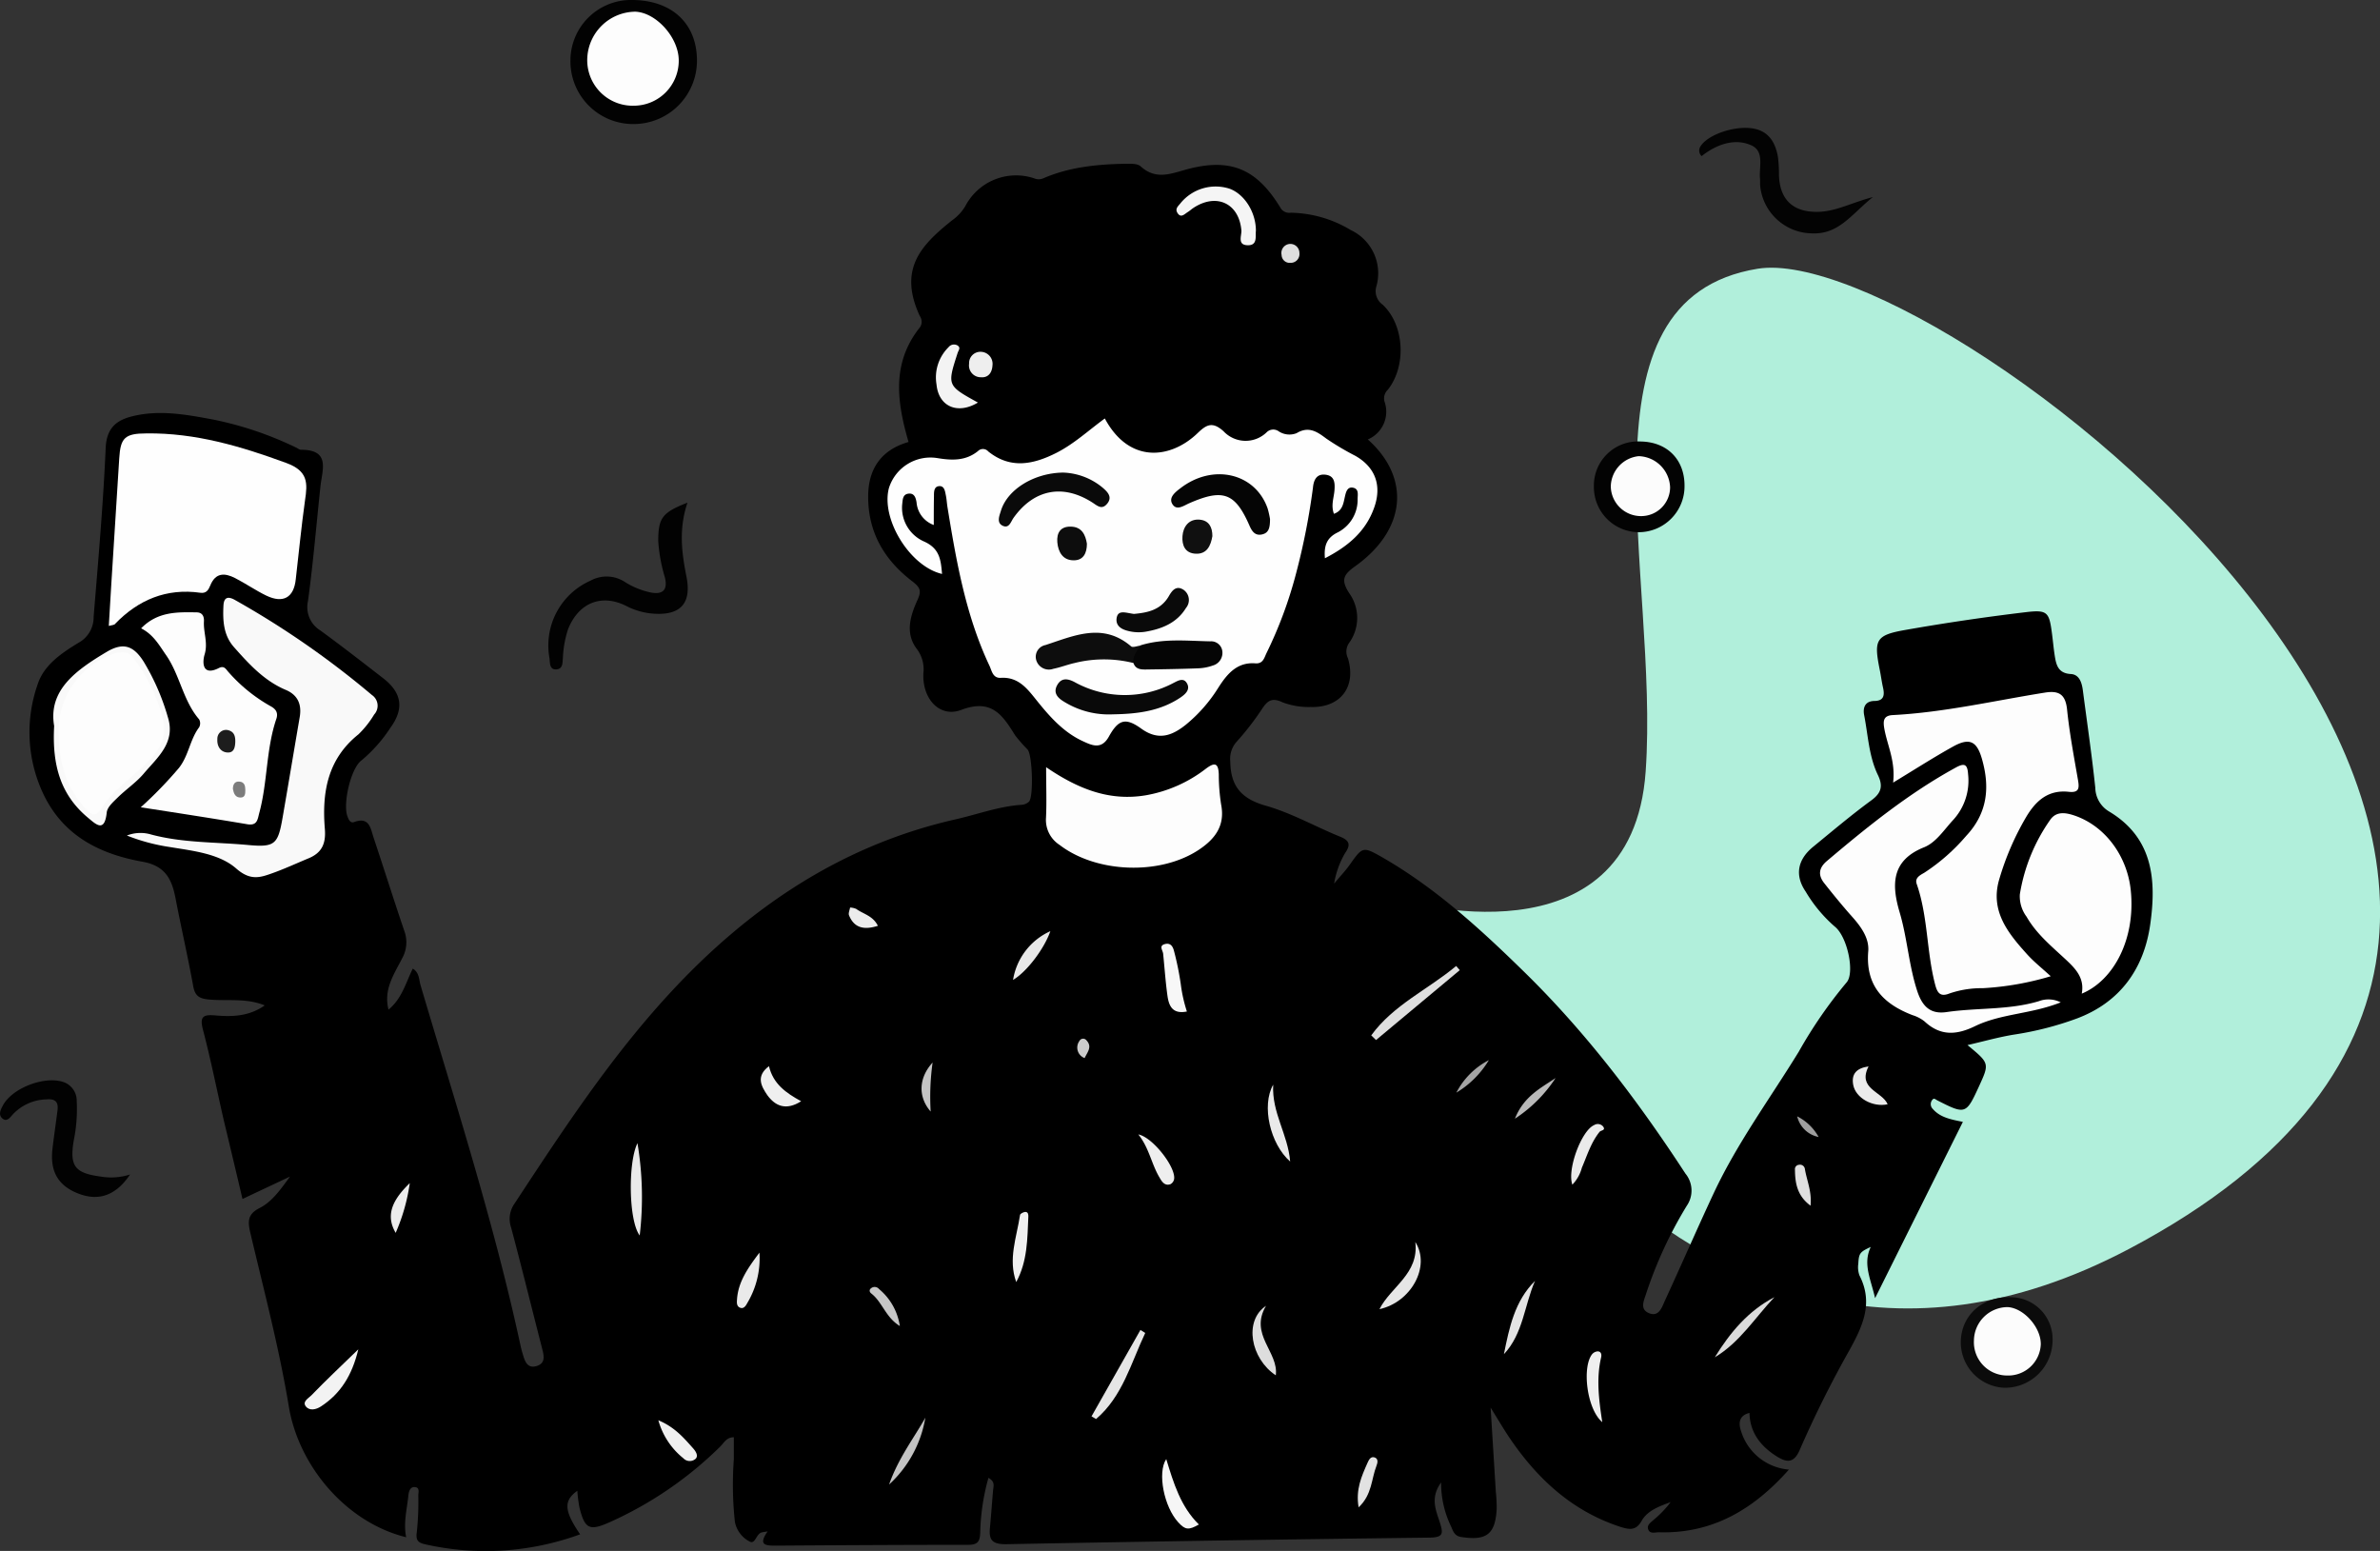 <svg xmlns="http://www.w3.org/2000/svg" viewBox="0 0 382.8 249.42"><rect x="0" y="0" width="382.8" height="249.42" fill="#333333" stroke="none"/><defs><style>.cls-1{fill:#b1efdb;}.cls-2{fill:#020202;}.cls-3{fill:#030303;}.cls-4{fill:#0b0b0b;}.cls-5{fill:#fefefe;}.cls-6{fill:#fdfdfd;}.cls-7{fill:#f9f9f9;}.cls-8{fill:#f5f5f5;}.cls-9{fill:#f3f3f3;}.cls-10{fill:#e6e6e6;}.cls-11{fill:#f7f7f7;}.cls-12{fill:#f6f6f6;}.cls-13{fill:#dfdfdf;}.cls-14{fill:#eaeaea;}.cls-15{fill:#efefef;}.cls-16{fill:#e4e4e4;}.cls-17{fill:#dbdbdb;}.cls-18{fill:#eee;}.cls-19{fill:#ddd;}.cls-20{fill:#ebebeb;}.cls-21{fill:#e8e8e8;}.cls-22{fill:#f0f0f0;}.cls-23{fill:#c3c3c3;}.cls-24{fill:#e2e2e2;}.cls-25{fill:#ececec;}.cls-26{fill:#b9b9b9;}.cls-27{fill:#c6c6c6;}.cls-28{fill:#c4c4c4;}.cls-29{fill:#a4a4a4;}.cls-30{fill:#dedede;}.cls-31{fill:#cbcbcb;}.cls-32{fill:#9f9f9f;}.cls-33{fill:#fcfcfc;}.cls-34{fill:#090909;}.cls-35{fill:#050505;}.cls-36{fill:#0d0d0d;}.cls-37{fill:#0a0a0a;}.cls-38{fill:#101010;}.cls-39{fill:#1d1d1d;}.cls-40{fill:#7c7c7c;}</style></defs><title>Asset 4</title><g id="Layer_2" data-name="Layer 2"><g id="Layer_1-2" data-name="Layer 1"><path class="cls-1" d="M225.17,144.72s37.28,11.23,39.52-20.66-12.06-75.91,18-80.84,167,101,59.73,157.64C267.52,240.36,225.17,144.72,225.17,144.72Z"/><path d="M62.49,162.37c2.17-1.79,2.77-4.31,3.9-6.59,1,.56,1,1.67,1.21,2.52,5.72,19.33,11.91,38.53,16.16,58.27.08.35.17.71.28,1.05.34,1.16.7,2.54,2.26,2.07s1.16-1.79.85-3c-1.65-6.42-3.23-12.86-4.94-19.27a4.27,4.27,0,0,1,.52-3.82c7.69-11.7,15.38-23.43,24.89-33.75,12.63-13.72,27.56-23.88,46.06-28.08,3.54-.8,7-2.1,10.63-2.34a1.93,1.93,0,0,0,1.19-.5c.76-.79.55-7.46-.21-8.38a24.88,24.88,0,0,1-2-2.27c-2-3.19-3.73-6-8.69-4.11-3.53,1.32-6.3-1.87-6.08-5.92a5.41,5.41,0,0,0-1.1-3.94c-1.86-2.49-1-5.29.13-7.78.68-1.47.5-2-.76-3-4.5-3.41-7.18-7.87-7.15-13.7,0-4.58,2.24-7.53,6.49-8.75-1.86-6.39-2.73-12.57,1.69-18.26a1.59,1.59,0,0,0,.12-2c-3.5-7.57.21-11.39,5.16-15.36a7.56,7.56,0,0,0,2.15-2.29,9.21,9.21,0,0,1,11.06-4.5,1.89,1.89,0,0,0,1.51,0c4.16-1.8,8.58-2.24,13-2.33.89,0,2.08-.09,2.64.41,2.59,2.35,5.09,1.07,7.83.38,6.78-1.71,10.89.14,14.6,6.19a1.66,1.66,0,0,0,1.74.89A19.29,19.29,0,0,1,217.26,37,7.68,7.68,0,0,1,221.39,46a2.67,2.67,0,0,0,1,3c3.5,3.27,3.86,9.84.83,13.68a1.91,1.91,0,0,0-.53,1.92A4.84,4.84,0,0,1,220,70.67c6.94,6.2,6.16,14.53-2,20.37-1.91,1.36-2.38,2.2-1,4.34a6.85,6.85,0,0,1,0,8,2.42,2.42,0,0,0-.2,2.47c1.39,4.64-1.22,8-6,7.85a11.87,11.87,0,0,1-4.53-.76c-1.81-.86-2.49-.15-3.39,1.23a44.39,44.39,0,0,1-4,5.14,4.11,4.11,0,0,0-1,3.16c.05,4,1.81,6,5.73,7.11,4.15,1.18,8,3.39,12,5,1.52.63,1.62,1.35.73,2.62a14.33,14.33,0,0,0-1.76,4.9c1.12-1.34,1.87-2.12,2.49-3,2.13-3,2.13-3,5.39-1.15,8.49,4.91,15.66,11.47,22.62,18.28,10,9.77,18.38,20.82,26,32.5a4.3,4.3,0,0,1,.23,5.17A67.84,67.84,0,0,0,264.78,208c-.35,1.11-1.07,2.48.35,3.14,1.67.77,2.16-.87,2.67-2,2.66-5.77,5.19-11.6,7.88-17.35,3.76-8,9-15.11,13.62-22.63A73.72,73.72,0,0,1,297,158c1.36-1.52.15-7.39-1.91-9a23,23,0,0,1-4.67-5.62c-1.79-2.63-1.3-5.15,1.21-7.2,3.09-2.53,6.15-5.12,9.37-7.48,1.67-1.22,1.88-2.37,1-4.15-1.42-3-1.54-6.34-2.17-9.54-.23-1.2.14-2.24,1.61-2.28,1.64,0,1.69-1,1.41-2.22-.2-.89-.31-1.79-.49-2.68-1-4.93-.7-5.68,4.09-6.52q9.65-1.7,19.39-2.86c3.53-.42,3.76,0,4.22,3.6.14,1.08.24,2.17.4,3.24.24,1.56.5,3,2.64,3.11,1.35.09,1.75,1.4,1.91,2.65.68,5.22,1.45,10.44,2,15.67a4.52,4.52,0,0,0,2.21,3.78c7.13,4.26,7.63,11.11,6.62,18.19s-4.81,12.49-11.81,15.11a51.32,51.32,0,0,1-10,2.57c-2.48.39-4.91,1.09-7.58,1.7C320,171,320,171,318.3,174.71c-2.07,4.51-2.17,4.56-6.69,2.26-.33-.17-.53-.45-.81-.1a1.08,1.08,0,0,0,.08,1.48c1.19,1.37,2.9,1.68,4.83,2.07l-14.12,28.35c-.7-3.1-2-5.48-.7-8.24-1.73.81-1.91,1-2,2.7a3.91,3.91,0,0,0,.18,1.87c2.3,4.47.51,8.22-1.67,12.15a174.72,174.72,0,0,0-7.9,15.85c-1,2.42-2.29,2-3.71,1.13-2.52-1.58-4.34-3.77-4.4-7-1.83.43-1.72,1.85-1.38,2.85a8.8,8.8,0,0,0,7.72,6.26c-5.76,6.49-12.37,10.33-20.92,10.08-.58,0-1.41.3-1.7-.43s.41-1.15.85-1.56a16.9,16.9,0,0,0,2.75-2.86c-1.82.67-3.73,1.35-4.66,3s-2,1.41-3.37,1c-7.8-2.53-13.44-7.75-17.93-14.4-.9-1.34-1.71-2.73-3-4.8.31,5,.58,9.3.84,13.56a24,24,0,0,1,.14,2.72c-.22,4.1-1.64,5.16-5.72,4.53-1-.16-1.26-.82-1.57-1.59a16,16,0,0,1-1.65-7.18c-1.8,2.48-.82,4.5-.23,6.35s.63,2.49-1.65,2.52q-34.08.41-68.16,1.06c-2.2,0-2.71-.73-2.53-2.61s.33-4,.5-6c.06-.69.39-1.45-.74-2.06a35.55,35.55,0,0,0-1.32,8.77c-.05,1.51-.4,2-2,2-10.27,0-20.54.06-30.81.13-1.62,0-3,0-1.38-2.29-.52.09-.78.11-1,.18-.86.24-1,2-1.93,1.43a4.5,4.5,0,0,1-2.34-3.15,55.73,55.73,0,0,1-.17-10.07c0-1.16,0-2.32,0-3.53-1.2,0-1.59.92-2.19,1.5A60.45,60.45,0,0,1,98,244.83c-3.19,1.41-3.94,1.06-4.8-2.39a21.94,21.94,0,0,1-.34-2.69c-2.24,1.59-2.14,3.23.45,7a44.21,44.21,0,0,1-25,1.59c-1-.24-1.46-.6-1.28-1.86a46.18,46.18,0,0,0,.25-6c0-.47.27-1.22-.5-1.32s-1,.6-1.09,1.25c-.21,2.25-.84,4.45-.36,6.81-9.74-2.4-17.3-11.53-18.87-21s-4-18.65-6.19-27.93c-.42-1.79-.5-3,1.46-4s3.26-2.79,4.91-5.07L39,192.82c-1-4.27-2-8.45-3-12.63-1.12-4.87-2.09-9.78-3.36-14.61-.56-2.13.07-2.45,2-2.28,2.71.24,5.42.16,7.94-1.61-3-1.23-6-.67-9-.95-1.53-.15-2.21-.56-2.5-2.13-.86-4.74-1.94-9.43-2.85-14.16-.59-3.06-1.64-5.21-5.31-5.87-6.84-1.22-12.79-4.15-16-11a23.21,23.21,0,0,1-.86-17.53c1-3.1,3.81-5,6.57-6.68a4.66,4.66,0,0,0,2.43-4.18C15.8,90.17,16.6,81.11,17,72c.15-3.07,1.62-4.4,4.27-5.05,4.37-1.09,8.69-.28,13,.52A56,56,0,0,1,47.67,72c.25.12.49.33.74.33,4.8,0,3.41,3.23,3.13,5.89-.65,6.14-1.17,12.31-2,18.42a4.4,4.4,0,0,0,2,4.76c3.45,2.52,6.82,5.14,10.2,7.76C64.65,111.47,65,114,62.82,117a23.65,23.65,0,0,1-4.67,5.28c-1.74,1.28-3,6.92-2.29,8.93.18.51.44,1.22,1.07,1,2.53-.93,2.67,1.06,3.17,2.53,1.67,5,3.24,10,4.94,15a5.27,5.27,0,0,1-.37,4.4C63.41,156.64,61.65,159.09,62.49,162.37Z"/><path class="cls-2" d="M101.84,19.95A10.09,10.09,0,0,1,91.75,9.65,9.75,9.75,0,0,1,101.8,0c6.35.08,10.31,3.84,10.3,9.78A10.19,10.19,0,0,1,101.84,19.95Z"/><path class="cls-2" d="M110.57,80.84c-1.42,4.25-.93,8-.16,11.89.91,4.56-1.2,6.41-5.84,5.91a11.48,11.48,0,0,1-3.87-1.2c-4-2-7.67-.46-9.34,3.77a17,17,0,0,0-.82,4.53c-.08.74.06,1.85-1.06,1.91s-1-1-1.1-1.79A11.4,11.4,0,0,1,95,93.37a5.37,5.37,0,0,1,5.44.18,12.75,12.75,0,0,0,4.25,1.74c2,.37,2.7-.49,2.26-2.4A26.12,26.12,0,0,1,105.87,87C105.88,83.33,106.47,82.43,110.57,80.84Z"/><path class="cls-2" d="M20.92,188.88c-2.24,3.35-5,4.33-8.24,3.1S8,188.5,8.44,184.75c.24-2.07.55-4.12.81-6.19.18-1.45-.44-1.89-1.89-1.75a7.62,7.62,0,0,0-5.29,2.4c-.44.49-1,1.34-1.75.6-.59-.57-.23-1.33.13-2,1.51-2.9,7-4.95,10-3.7a3.17,3.17,0,0,1,1.89,3,25.1,25.1,0,0,1-.46,6.21c-.74,4.26.16,5.35,4.41,5.91A9.92,9.92,0,0,0,20.92,188.88Z"/><path class="cls-3" d="M273.7,25.11a1.2,1.2,0,0,1-.31-1.35c.87-1.89,5.16-3.52,8.28-3.14,2.7.33,3.86,2.16,4.29,4.59a22.17,22.17,0,0,1,.17,3c.15,3.94,2.29,5.93,6.26,5.86,2.86-.05,5.36-1.45,8.85-2.38-3.43,2.74-5.47,6.05-9.83,5.84A8.48,8.48,0,0,1,283.12,30c-.05-.45,0-.91-.05-1.36-.14-1.84.71-4.27-1.31-5.23-2.28-1.08-4.81-.47-7,.93C274.39,24.58,274,24.85,273.7,25.11Z"/><path class="cls-3" d="M263.83,71c4.31.05,7.14,2.9,7.11,7.16a7.38,7.38,0,0,1-7.41,7.43,7.26,7.26,0,0,1-7.17-7.35A7.1,7.1,0,0,1,263.83,71Z"/><path class="cls-4" d="M323.38,208.62a6.75,6.75,0,0,1,6.75,7.17,7.66,7.66,0,0,1-7.81,7.39,7.32,7.32,0,0,1-6.94-7.55C315.51,211.46,318.94,208.45,323.38,208.62Z"/><path class="cls-5" d="M150.19,84.43a4.22,4.22,0,0,1-2.77-3.63c-.12-.75-.36-1.53-1.31-1.41s-.91,1-1,1.71a5.92,5.92,0,0,0,3.55,6c2.53,1.15,2.66,3,2.86,5.2-5.16-1.19-9.85-8.81-8.55-13.79a7,7,0,0,1,7.86-4.83c2.35.39,4.52.43,6.46-1.13a1.13,1.13,0,0,1,1.66.05c3.59,2.89,7.29,2.09,11,.21,2.84-1.45,5.18-3.64,7.75-5.51,3.91,7.3,10.58,6.54,14.93,2.35,1.43-1.38,2.39-1.89,4.17-.29a4.86,4.86,0,0,0,6.92.17,1.5,1.5,0,0,1,1.94-.17,3.13,3.13,0,0,0,2.89.3c2-1.21,3.4-.15,4.81.9A43.62,43.62,0,0,0,218,73.31c3.24,1.85,4.3,4.83,3,8.39-1.37,3.82-4.23,6.19-7.9,8.08-.17-2,.27-3.29,2.06-4.16a5.88,5.88,0,0,0,3.2-5.35c0-.7.24-1.62-.7-1.83s-1.17.66-1.33,1.37c-.26,1.12-.36,2.32-1.78,2.82-.51-1.37,0-2.58.09-3.8s0-2.32-1.46-2.49-1.89.92-2,2.06a110,110,0,0,1-2.74,13.9A68.09,68.09,0,0,1,203.72,105c-.38.77-.55,1.78-1.82,1.68-3-.23-4.61,1.81-6,4a24.12,24.12,0,0,1-5.21,5.9c-2.22,1.76-4.4,2.57-7.14.59-2.54-1.83-3.68-1.44-5.2,1.29-1.19,2.15-2.73,1.41-4.18.74-3.14-1.44-5.38-4-7.48-6.62-1.51-1.89-2.92-3.73-5.71-3.57-1.34.08-1.46-1.19-1.86-2-3.8-8.08-5.31-16.76-6.73-25.47-.1-.63-.13-1.27-.26-1.89s-.22-1.63-1.21-1.45c-.73.14-.7,1-.7,1.6C150.19,81.24,150.19,82.68,150.19,84.43Z"/><path class="cls-5" d="M17.5,100.66c.15-2.4.28-4.62.41-6.84q.63-10.06,1.27-20.12c.2-3.26.87-4,4.39-4,7.85-.1,15.18,2.07,22.49,4.76,3.52,1.29,3.42,3.25,3,6-.59,4.22-1,8.47-1.49,12.71-.31,2.92-2,3.93-4.75,2.61-1.71-.83-3.29-1.93-5-2.81s-3.17-.87-4,1.19c-.29.72-.65,1.3-1.58,1.17-5.47-.78-10,1.14-13.73,5C18.42,100.51,18.1,100.5,17.5,100.66Z"/><path class="cls-6" d="M304.49,125.86c.4-3.42-.91-5.93-1.4-8.59-.24-1.31-.19-2.19,1.34-2.27,8.28-.43,16.35-2.32,24.51-3.62,2.26-.36,3.28.33,3.53,2.73.39,3.79,1.1,7.55,1.75,11.3.22,1.29.24,2.12-1.48,1.93-3.22-.35-5.23,1.34-6.82,4a44.1,44.1,0,0,0-4.34,10c-1.55,5.11,1.36,8.7,4.46,12.13,1.07,1.19,2.35,2.2,3.8,3.53a47,47,0,0,1-10.91,1.92,16,16,0,0,0-5.35.84c-1.34.54-1.91.12-2.29-1.27-1.44-5.36-1.16-11-3-16.31-.35-1,.5-1.41,1.22-1.83a31.25,31.25,0,0,0,6.72-5.91c3.45-3.67,3.86-7.84,2.54-12.41-.82-2.85-2-3.41-4.58-2C311.05,121.77,308,123.73,304.49,125.86Z"/><path class="cls-7" d="M20.41,134.37a6,6,0,0,1,3.91-.16c5.13,1.37,10.44,1.2,15.66,1.69,4.3.4,4.74-.19,5.48-4.45.93-5.36,1.82-10.73,2.74-16.09.35-2-.24-3.57-2.24-4.41-3.46-1.46-5.91-4.15-8.33-6.88-1.7-1.92-1.81-4.28-1.69-6.68.07-1.35.74-1.51,1.8-.93a142.15,142.15,0,0,1,22.09,15.32,2.08,2.08,0,0,1,.35,3.13,15.54,15.54,0,0,1-2.53,3.19c-5,4-5.88,9.4-5.4,15.22.19,2.36-.49,3.83-2.61,4.71-1.93.8-3.82,1.68-5.78,2.38s-3.56,1.29-5.86-.73c-2.76-2.42-7-2.85-10.75-3.47A30.77,30.77,0,0,1,20.41,134.37Z"/><path class="cls-6" d="M331.45,161.2c-4.78,1.9-9.62,1.8-13.81,3.84-3,1.45-5.57,1.58-8.1-.78a5.87,5.87,0,0,0-1.92-1c-4.72-1.81-7.59-4.76-7.13-10.29.17-2.1-1.16-3.94-2.6-5.55s-3.06-3.59-4.52-5.44c-1-1.3-.8-2.45.49-3.53,6.53-5.52,13.16-10.88,20.69-15,1.38-.76,1.9-.6,2,1.07a9.34,9.34,0,0,1-2.35,7.29c-1.49,1.59-2.77,3.66-4.73,4.45-5.34,2.13-5.22,6.11-3.93,10.46,1.24,4.18,1.47,8.55,2.85,12.72.87,2.61,2.26,3.68,4.71,3.32,4.93-.72,10-.3,14.83-1.75A4.37,4.37,0,0,1,331.45,161.2Z"/><path class="cls-6" d="M22.64,129.83a65.43,65.43,0,0,0,6.14-6.33c1.58-2,1.76-4.56,3.25-6.54a1.34,1.34,0,0,0,0-1.27c-2.59-3-3.09-7.14-5.33-10.35-1.09-1.56-2-3.27-4-4.29,2.64-2.71,5.79-2.62,8.91-2.57.92,0,1.24.62,1.19,1.47-.1,1.76.68,3.42.11,5.3-.39,1.29-.38,3.54,2.3,2.18.87-.44,1.14.22,1.53.64a25.83,25.83,0,0,0,6.73,5.47c.83.44,1.3,1,1,2-1.7,4.94-1.41,10.24-2.78,15.24-.26,1-.31,2-1.82,1.79C34.3,131.63,28.77,130.78,22.64,129.83Z"/><path class="cls-6" d="M334.83,159.8c.49-2.56-1.07-4.09-2.66-5.57-2.26-2.1-4.65-4.07-6.22-6.81a5.5,5.5,0,0,1-1.08-3.58,28.75,28.75,0,0,1,4.89-12c1-1.44,2.55-1.15,4-.65,5,1.76,8.37,6.63,8.94,11.88C343.55,150.93,340,157.66,334.83,159.8Z"/><path class="cls-6" d="M168.26,123.38c5.18,3.53,10.22,5.51,16.08,4.51a22,22,0,0,0,9.62-4.27c1.4-1.05,2-.94,2.07.9a31.61,31.61,0,0,0,.38,4.89c.66,3.4-1,5.53-3.6,7.26-6.25,4.14-16.5,3.74-22.4-.8a4.77,4.77,0,0,1-2.17-4.37C168.36,129,168.26,126.45,168.26,123.38Z"/><path class="cls-7" d="M8.71,116.75c-1-5.78,3.56-9,8.46-11.92,2.66-1.57,4.31-1,5.94,1.58a37,37,0,0,1,3.91,9c1.24,4.05-1.72,6.42-3.9,9-1.22,1.44-2.85,2.53-4.21,3.87-.7.69-1.65,1.52-1.74,2.37-.35,3.37-1.76,1.9-3.09.8C9.82,127.86,8.35,123.18,8.71,116.75Z"/><path class="cls-8" d="M202,37.11c-.11.89.31,2.37-1.33,2.33s-1-1.41-1-2.33c-.35-4.4-4-6.14-7.74-3.66-.3.2-.57.45-.87.64-.51.31-1.08,1-1.62.24s.07-1.17.46-1.68a7.29,7.29,0,0,1,7.84-2.31C200.12,31.19,202,34.08,202,37.11Z"/><path class="cls-9" d="M157.29,64.74c-3.32,2-6.33.6-6.66-2.9a6.82,6.82,0,0,1,1.93-6,1.12,1.12,0,0,1,1.47-.27c.54.37.13.77,0,1.18C152.33,62,152.33,62,157.29,64.74Z"/><path class="cls-9" d="M57.63,217c-1,4.19-2.85,7.12-6,9.18-.78.51-1.84.76-2.44,0s.39-1.29.87-1.76C52.4,222,54.79,219.75,57.63,217Z"/><path class="cls-10" d="M184.2,214.37c-2.29,4.82-3.64,10.21-7.91,13.84l-.73-.43,7.87-13.9Z"/><path class="cls-11" d="M190.9,162.67c-2.39.48-2.91-1-3.13-2.56-.31-2.23-.46-4.49-.69-6.73-.06-.56-.73-1.28.27-1.55s1.33.49,1.5,1.19a47,47,0,0,1,1.07,5.28A23.94,23.94,0,0,0,190.9,162.67Z"/><path class="cls-12" d="M187.58,234.65c1.18,3.87,2.32,7.65,5.25,10.52-1.66.94-2.19.88-3.31-.34C187.23,242.36,186.11,236.83,187.58,234.65Z"/><path class="cls-13" d="M220.55,166.51c3.55-4.9,9.15-7.39,13.66-11.16l.58.67-13.47,11.24Z"/><path class="cls-14" d="M102.53,183.85a52.39,52.39,0,0,1,.36,14.84C101.09,196.3,101,186.92,102.53,183.85Z"/><path class="cls-15" d="M163.45,206.18c-1.34-3.67.07-7.2.61-10.77,0-.22.54-.48.84-.51.47,0,.51.41.5.76C165.24,199.23,165.27,202.84,163.45,206.18Z"/><path class="cls-10" d="M227.64,199.74c2.52,3.94-.7,9.7-5.77,10.8C223.74,206.89,228.25,204.86,227.64,199.74Z"/><path class="cls-16" d="M241.89,217.78c.86-4.29,1.74-8.56,5-11.78C245.18,209.9,245,214.48,241.89,217.78Z"/><path class="cls-15" d="M257.71,228.71c-2.51-2.12-3.27-8.85-1.64-10.92a1.29,1.29,0,0,1,.88-.46c.61,0,.68.53.57,1C256.75,221.62,257.13,224.94,257.71,228.71Z"/><path class="cls-17" d="M275.81,218.28c2.47-4,5.39-7.49,9.59-9.67C282.27,211.91,279.83,215.89,275.81,218.28Z"/><path class="cls-18" d="M183.09,182.44c2.31.44,6.09,5.31,5.75,7.21a1.17,1.17,0,0,1-.58.79c-.87.31-1.34-.32-1.72-1C185.21,187.27,184.84,184.61,183.09,182.44Z"/><path class="cls-14" d="M252.9,190.52c-.88-2.44,1.47-8.69,3.48-9.57a1.11,1.11,0,0,1,1.46.21c.48.65-.34.59-.56.86-1.38,1.71-2,3.8-2.85,5.77A6.26,6.26,0,0,1,252.9,190.52Z"/><path class="cls-14" d="M207.51,186.8c-3.22-2.82-4.65-9-2.73-12.36C204.54,179,207.15,182.39,207.51,186.8Z"/><path class="cls-19" d="M203.63,210c-2.76,4.63,2.06,7.42,1.57,11.18C201.17,218.52,200,212.41,203.63,210Z"/><path class="cls-14" d="M122.15,201.45a14,14,0,0,1-2,8.18c-.2.38-.52.84-1,.71-.69-.17-.65-.84-.61-1.35C118.72,206.19,120.23,204,122.15,201.45Z"/><path class="cls-15" d="M123.68,171.46c.68,2.85,2.71,4.3,5.18,5.64-2.43,1.55-4.17.79-5.46-1C122.47,174.72,121.51,173.09,123.68,171.46Z"/><path class="cls-20" d="M300.54,171.5c-1.84,3.63,2.19,4,3.07,6.09-2.41.52-5.14-1-5.54-3.12C297.76,172.79,298.51,171.79,300.54,171.5Z"/><path class="cls-21" d="M162.94,157.59a10.4,10.4,0,0,1,6-7.84C167.95,152.6,165.14,156.3,162.94,157.59Z"/><path class="cls-22" d="M105.89,228.41c2.63,1.09,4.09,2.83,5.59,4.51.42.47.87,1.17.42,1.67a1.42,1.42,0,0,1-2-.08A11.89,11.89,0,0,1,105.89,228.41Z"/><path class="cls-23" d="M148.83,228A18.72,18.72,0,0,1,143,238.74C144.53,234.43,146.94,231.36,148.83,228Z"/><path class="cls-24" d="M218.52,242.41c-.5-2.86.48-5,1.42-7.13.22-.49.5-1.1,1.14-.9s.51.87.31,1.36C220.56,237.85,220.7,240.37,218.52,242.41Z"/><path class="cls-18" d="M157.84,56.58a1.94,1.94,0,0,1,1.79,2.19c-.06,1.09-.62,2-1.85,1.9a1.9,1.9,0,0,1-1.91-2.18A1.82,1.82,0,0,1,157.84,56.58Z"/><path class="cls-25" d="M65.91,190.27a30.48,30.48,0,0,1-2.27,8C62.14,195.7,62.76,193.29,65.91,190.27Z"/><path class="cls-13" d="M291.21,193.9c-2.15-1.58-2.49-3.63-2.51-5.8a.69.69,0,0,1,.6-.77.8.8,0,0,1,1,.67C290.6,189.85,291.44,191.6,291.21,193.9Z"/><path class="cls-26" d="M250.2,173.37a22.56,22.56,0,0,1-6.54,6.54C245.09,176.31,247.8,175,250.2,173.37Z"/><path class="cls-27" d="M144.73,213.25c-2.28-1.38-2.81-3.84-4.58-5.22-.31-.24-.42-.6,0-.89a.91.91,0,0,1,1.23.16A9.54,9.54,0,0,1,144.73,213.25Z"/><path class="cls-25" d="M141.2,148.89c-2.17.69-3.79.4-4.64-1.68-.14-.34.1-.84.17-1.26a2.71,2.71,0,0,1,1,.23C138.84,147,140.39,147.25,141.2,148.89Z"/><path class="cls-28" d="M150,170.88a40,40,0,0,0-.31,7.88C147.62,176.39,147.75,173.34,150,170.88Z"/><path class="cls-29" d="M234.24,175.72a12.2,12.2,0,0,1,5.23-5.23A15.22,15.22,0,0,1,234.24,175.72Z"/><path class="cls-30" d="M207.43,39.23A1.46,1.46,0,0,1,209,40.7a1.41,1.41,0,0,1-1.46,1.57A1.3,1.3,0,0,1,206.13,41,1.46,1.46,0,0,1,207.43,39.23Z"/><path class="cls-31" d="M174.45,170.16a1.8,1.8,0,0,1-.83-2.76.67.67,0,0,1,1.13-.09C175.72,168.35,174.9,169.2,174.45,170.16Z"/><path class="cls-32" d="M289.06,179.53a8.17,8.17,0,0,1,3.45,3.32A4.4,4.4,0,0,1,289.06,179.53Z"/><path class="cls-6" d="M109.17,9.69A7.24,7.24,0,0,1,102,17a7.32,7.32,0,0,1-7.55-7.28,7.81,7.81,0,0,1,7.72-7.84C105.51,2,109.15,6,109.17,9.69Z"/><path class="cls-33" d="M264,83a4.86,4.86,0,0,1-4.92-4.73,5,5,0,0,1,4.49-4.91,5.21,5.21,0,0,1,5.05,5A4.65,4.65,0,0,1,264,83Z"/><path class="cls-33" d="M322.87,221.21a5.35,5.35,0,0,1-5.38-5.63,5.43,5.43,0,0,1,5.4-5.37c2.58.11,5.4,3.25,5.35,6A5.23,5.23,0,0,1,322.87,221.21Z"/><path class="cls-34" d="M179,114.88a13.68,13.68,0,0,1-7.81-2c-1-.59-1.85-1.39-1.17-2.66s1.72-1.1,2.81-.53a16.71,16.71,0,0,0,15.94.13c.72-.36,1.6-.9,2.15.09s-.26,1.72-1,2.23C186.59,114.4,182.82,114.82,179,114.88Z"/><path class="cls-35" d="M204.27,83.47c0,1.36-.17,2.24-1.3,2.48s-1.61-.53-2-1.41c-2.31-5.28-4.24-6-9.71-3.6-.89.39-2,1.23-2.68.15s.46-1.95,1.3-2.59c5.21-4,12-2.44,14,3.25A14.24,14.24,0,0,1,204.27,83.47Z"/><path class="cls-36" d="M182.31,106.63a19.53,19.53,0,0,0-9.49,0c-1.15.26-2.26.7-3.41.93a2.12,2.12,0,0,1-2.7-1.27,1.92,1.92,0,0,1,1.43-2.55c4.59-1.49,9.23-3.69,13.79.21.26.23,1-.07,1.48-.12A2.83,2.83,0,0,1,182.31,106.63Z"/><path class="cls-35" d="M182.31,106.63c-.17-1.16.62-1.94,1.11-2.84,3.7-1.16,7.49-.72,11.25-.65a1.81,1.81,0,0,1,1.93,1.59,2.11,2.11,0,0,1-1.53,2.3,7.76,7.76,0,0,1-2.38.45c-2.8.11-5.6.15-8.41.19C183.46,107.68,182.63,107.61,182.31,106.63Z"/><path class="cls-37" d="M171,76a10.47,10.47,0,0,1,6.39,2.46c.76.66,1.56,1.47.7,2.53s-1.58.35-2.37-.16c-4.75-3.06-9.43-2.14-12.7,2.45-.44.62-.71,1.75-1.73,1.28s-.58-1.55-.31-2.39C162,78.75,166.27,76.06,171,76Z"/><path class="cls-37" d="M182.38,98.73c2-.19,4.28-.53,5.63-2.88.57-1,1.23-1.72,2.35-1a2,2,0,0,1,.39,2.93c-1.49,2.44-3.95,3.39-6.61,3.83a6.87,6.87,0,0,1-2.69-.14c-1-.24-2-.76-1.86-2C179.78,98,181,98.55,182.38,98.73Z"/><path class="cls-36" d="M174.82,87.44c0,1.53-.58,2.69-2.14,2.67-1.74,0-2.49-1.35-2.62-2.9s.54-2.54,2.12-2.52C174,84.7,174.59,86,174.82,87.44Z"/><path class="cls-38" d="M195,86.22c-.26,1.55-.88,2.89-2.64,2.83s-2.28-1.36-2.17-2.84,1-2.78,2.75-2.64C194.47,83.7,195,84.8,195,86.22Z"/><path class="cls-39" d="M36.52,117.39c1.15.2,1.36,1,1.32,2s-.32,1.73-1.35,1.62-1.61-1-1.53-2.16A1.41,1.41,0,0,1,36.52,117.39Z"/><path class="cls-40" d="M37.46,126.88c0-.72.28-1.27,1.09-1.18s.9.73.91,1.37-.07,1.17-.73,1.19C37.85,128.29,37.59,127.6,37.46,126.88Z"/><path class="cls-6" d="M9.42,117.53a13.09,13.09,0,0,1,8.86-12.38c1.2-.42,2.38-.43,3.2.7a26.62,26.62,0,0,1,4.77,10c.86,4-2.11,6.4-4.63,8.65-1.9,1.7-3.88,3.25-5.25,5.43-.86,1.38-1.46,1.36-2.63.1C10.43,126.45,9.44,122.18,9.42,117.53Z"/></g></g></svg>